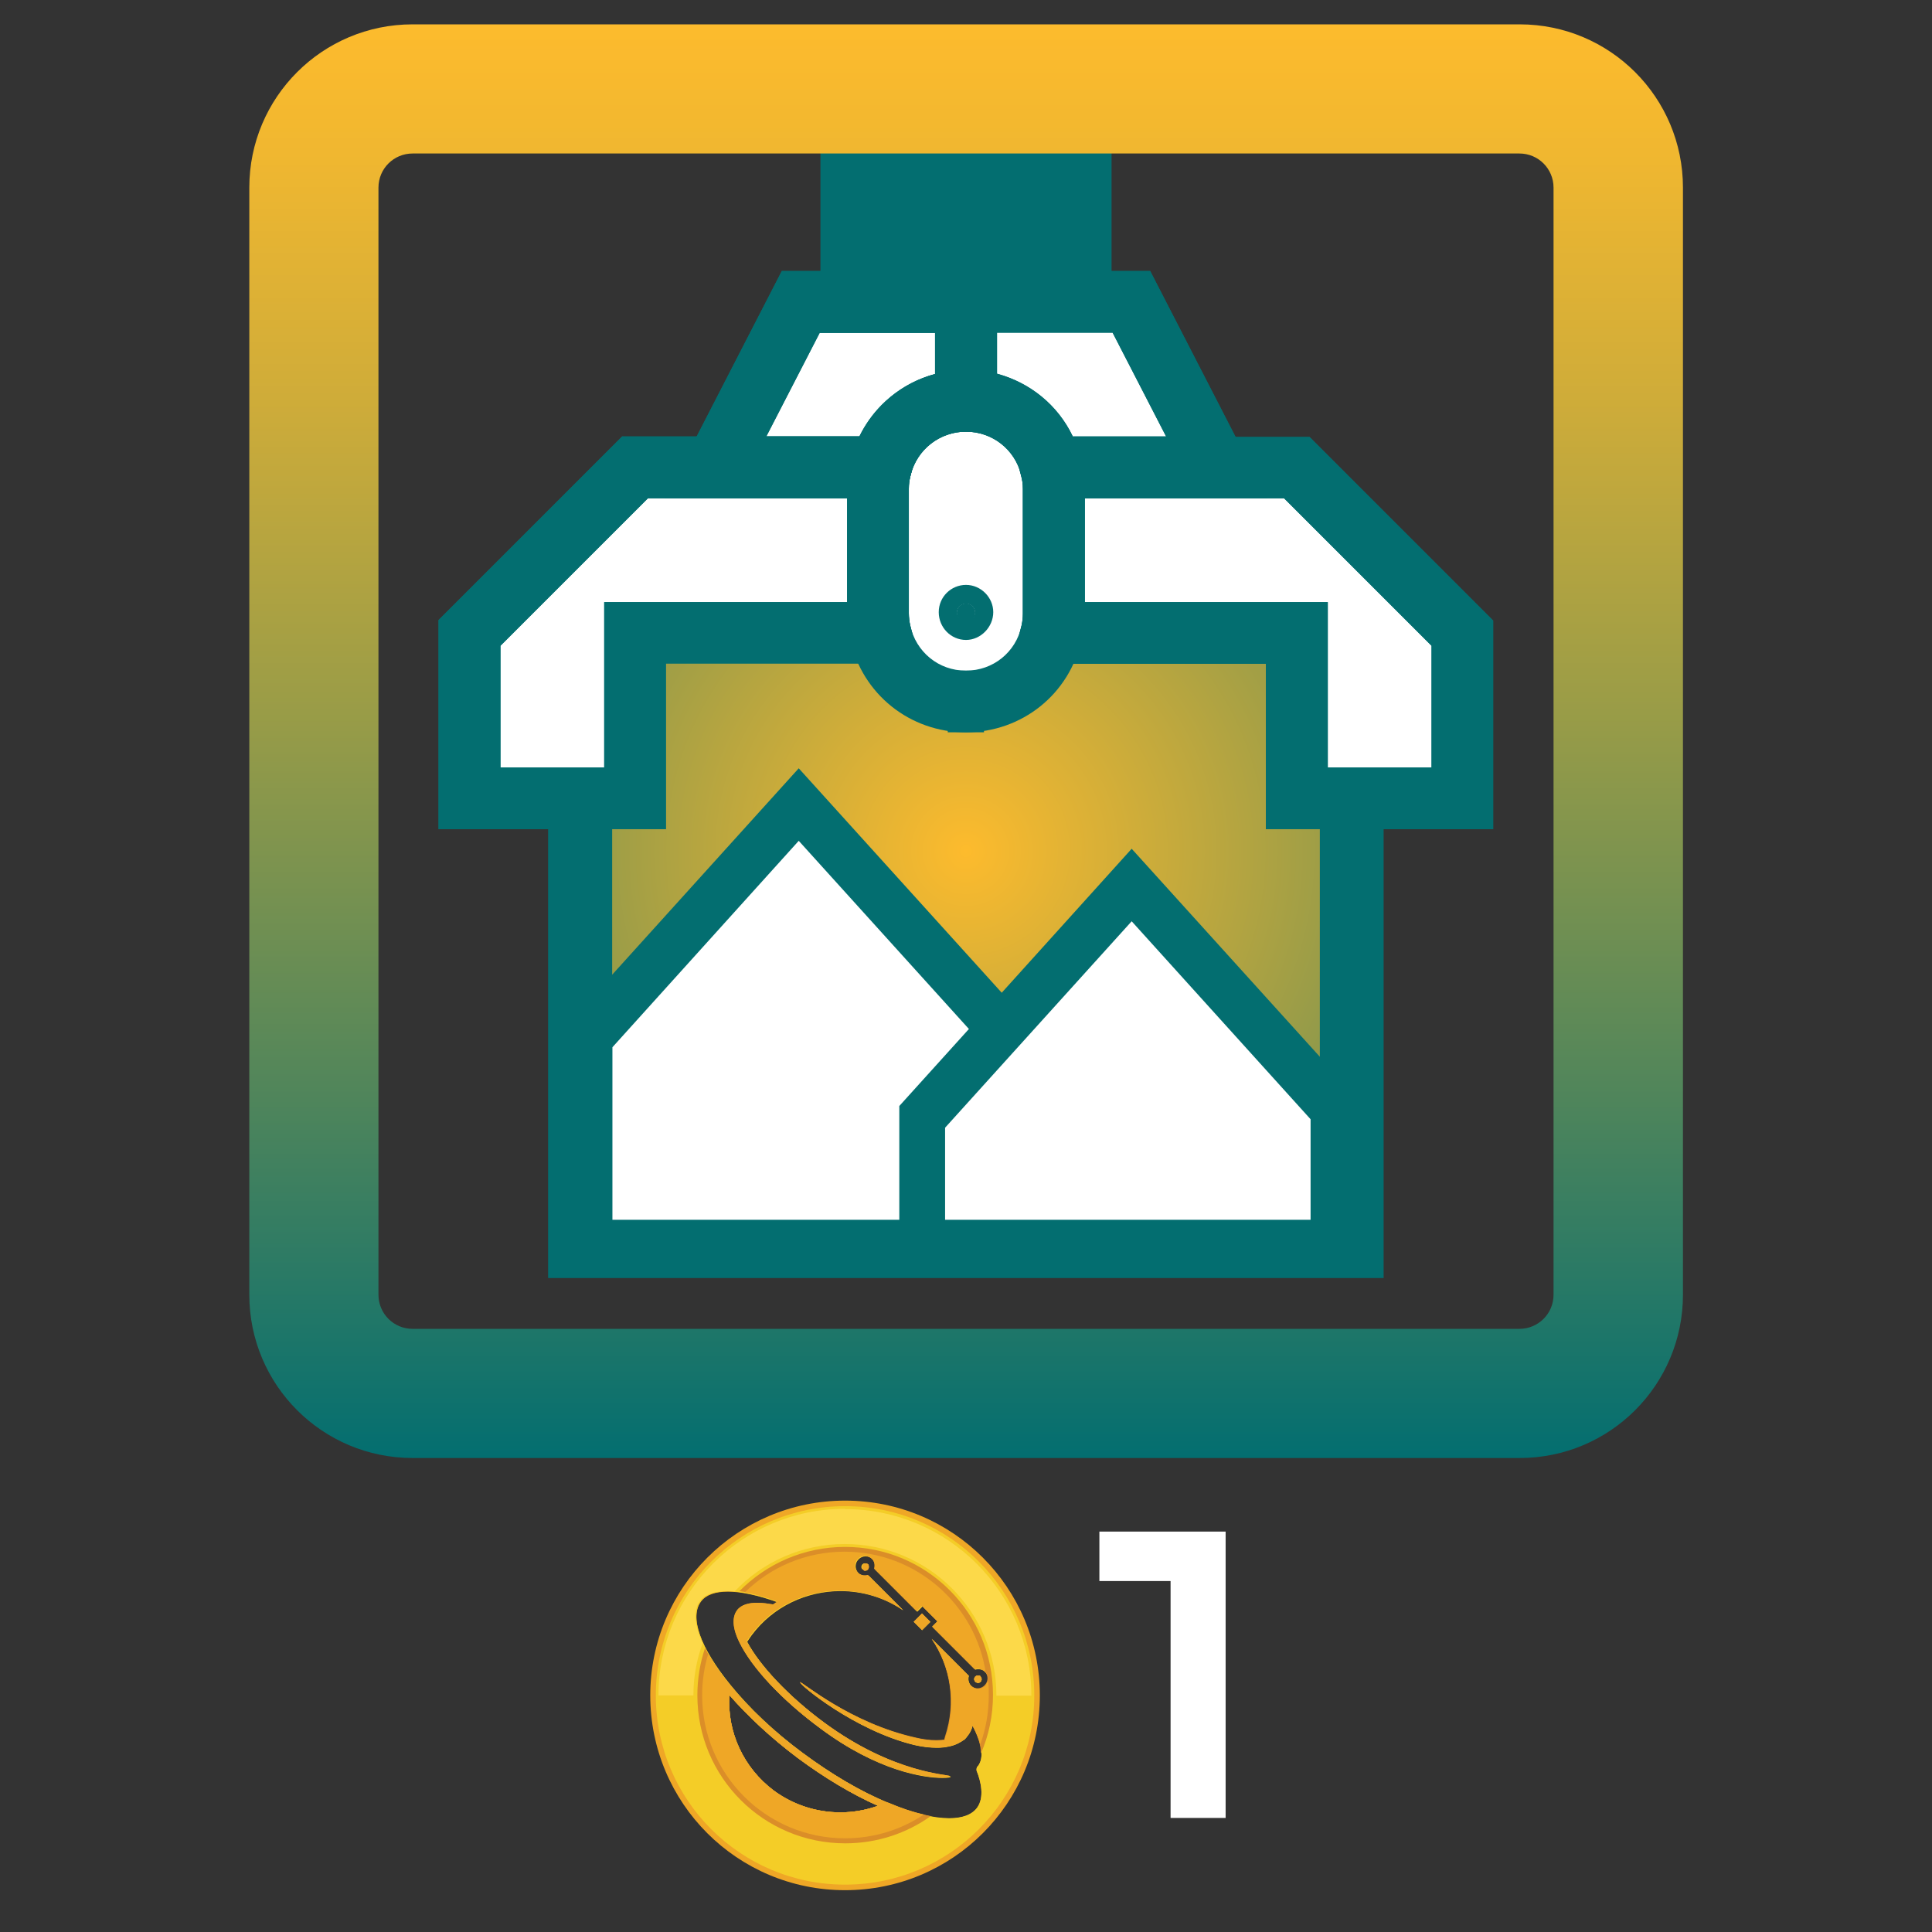 <svg xmlns="http://www.w3.org/2000/svg" xmlns:xlink="http://www.w3.org/1999/xlink" id="uuid-f82076ff-0d76-4d23-8da7-e4dd98bac28d" data-name="Camada 5" viewBox="0 0 73 73"><rect x="0" y="0" width="73" height="73" fill="#333333" stroke="none"/><defs><style>      .uuid-8dc1fc12-8732-45e6-a2e9-36c86be2b1be {        fill: #036e70;      }      .uuid-8dc1fc12-8732-45e6-a2e9-36c86be2b1be, .uuid-6dca6969-3988-435e-845e-5f0497f163ff, .uuid-147ee81e-c76e-4dcb-ba60-aecd045fcc3c, .uuid-e0eb967f-7b03-4009-b1fb-6322f815a9ee, .uuid-ea019ce2-6172-4c66-a045-781012ff678b, .uuid-cff49492-1311-4942-8fa3-9336b79dc0d6, .uuid-d4c6b28b-f7a4-4884-96d0-21d6e5410571, .uuid-7ca0235c-5393-4655-b7df-4025baf82f3a {        stroke-width: 0px;      }      .uuid-6dca6969-3988-435e-845e-5f0497f163ff {        fill: #fcd949;      }      .uuid-147ee81e-c76e-4dcb-ba60-aecd045fcc3c {        fill: #db8e28;      }      .uuid-e0eb967f-7b03-4009-b1fb-6322f815a9ee {        fill: #fff;      }      .uuid-ea019ce2-6172-4c66-a045-781012ff678b {        fill: url(#uuid-635b8486-96de-4333-9acd-e5ac0a24c23a);      }      .uuid-cff49492-1311-4942-8fa3-9336b79dc0d6 {        fill: #f4cd27;      }      .uuid-d4c6b28b-f7a4-4884-96d0-21d6e5410571 {        fill: url(#uuid-14d31384-b393-443b-9976-51ac7ee1ca93);      }      .uuid-7ca0235c-5393-4655-b7df-4025baf82f3a {        fill: #efa726;      }    </style><radialGradient id="uuid-14d31384-b393-443b-9976-51ac7ee1ca93" data-name="Gradiente sem nome 9" cx="-62.99" cy="-270.62" fx="-62.99" fy="-270.62" r="35.59" gradientTransform="translate(99.49 -238.46) scale(1 -1)" gradientUnits="userSpaceOnUse"><stop offset="0" stop-color="#fdbb2d"></stop><stop offset="1" stop-color="#036e70"></stop></radialGradient><linearGradient id="uuid-635b8486-96de-4333-9acd-e5ac0a24c23a" data-name="Gradiente sem nome 8" x1="-62.99" y1="-293.55" x2="-62.99" y2="-239.38" gradientTransform="translate(99.49 -238.46) scale(1 -1)" gradientUnits="userSpaceOnUse"><stop offset="0" stop-color="#036e70"></stop><stop offset=".25" stop-color="#4f855b"></stop><stop offset=".52" stop-color="#999c47"></stop><stop offset=".74" stop-color="#cfac39"></stop><stop offset=".91" stop-color="#f0b730"></stop><stop offset="1" stop-color="#fdbb2d"></stop></linearGradient></defs><g><g><g><rect class="uuid-7ca0235c-5393-4655-b7df-4025baf82f3a" x="34.62" y="61.07" width=".44" height=".44" transform="translate(-33.13 42.57) rotate(-44.99)"></rect><path class="uuid-7ca0235c-5393-4655-b7df-4025baf82f3a" d="m32.58,59.27s.03.02.04.03c0,0,0,0,0,0,0,0,0,0,0,0,0,0,0,0,0,0,0,0,0,0,.01,0,0,0,0,0,0,0,0,0,0,0,0,0,0,0,.01,0,.02,0,.08,0,.14-.06.14-.14,0-.01,0-.03,0-.04,0,0,0,0,0,0,0,0,0,0,0,0,0,0,0,0,0,0,0,0,0,0,0,0,0,0,0,0,0-.01,0,0,0,0,0,0,0,0,0,0,0,0,0,0,0,0,0,0,0,0,0,0,0,0,0,0,0,0,0,0,0,0,0,0,0,0-.03-.03-.06-.04-.1-.04-.08,0-.14.06-.14.14,0,.04.02.07.04.1h0Z"></path><path class="uuid-7ca0235c-5393-4655-b7df-4025baf82f3a" d="m37.05,63.34s-.03-.03-.05-.03c0,0-.01,0-.02,0,0,0-.02,0-.03,0-.08,0-.14.06-.14.14,0,0,0,0,0,.01,0,.03.02.06.04.09h0s.06.04.1.04c.08,0,.14-.06.14-.14,0-.04-.02-.07-.04-.1h0Z"></path><path class="uuid-7ca0235c-5393-4655-b7df-4025baf82f3a" d="m31.93,56.7c-4.06,0-7.36,3.29-7.36,7.36s3.29,7.36,7.36,7.36,7.36-3.29,7.36-7.36-3.29-7.36-7.36-7.36Zm1.22,11.54h0c-.45.16-.93.24-1.4.24-.89,0-1.78-.28-2.52-.83-1.13-.85-1.76-2.2-1.67-3.6.71.81,1.59,1.63,2.59,2.38,1,.74,2.03,1.36,3.02,1.8h-.01s0,0,0,0Zm3.54-4.53c-.1-.1-.13-.25-.09-.38l-1.38-1.38c.72,1.06.93,2.42.51,3.68h0s-.02.08-.03.11c0,.01,0,.01,0,.02-.09.01-.19.02-.3.02-.24,0-.5-.03-.79-.1-2.47-.55-4.27-2.1-4.37-2.1,0,0,0,0,0,0-.04.06,2.03,1.81,4.32,2.36.3.07.58.1.83.1.16,0,.3-.01.43-.04.3-.05.51-.19.59-.25h.01c.06-.05.11-.11.15-.17.09-.11.14-.23.18-.37.36.67.44,1.21.2,1.53-.01,0-.02.02-.03.03-.02.04-.03.09-.02.14.17.42.3,1.01.02,1.4-.2.27-.56.4-1.06.4-.59,0-1.38-.19-2.27-.57h0c-1.06-.43-2.18-1.1-3.26-1.9-1.08-.8-2.02-1.69-2.74-2.58-1.13-1.39-1.55-2.56-1.1-3.15.19-.25.54-.37,1.02-.37s1.15.14,1.89.41c-.01,0-.02.02-.03.02-.02,0-.03.02-.04.02-.02.02-.03.02-.05.04-.02,0-.03.02-.04.02h-.01c-.19-.03-.39-.06-.59-.06-.31,0-.6.07-.76.28-.14.19-.24.55.09,1.22h0c.47.96,1.6,2.17,3.04,3.23,2.16,1.61,3.91,1.86,4.6,1.86.2,0,.31-.02.31-.04-.03-.07-2.11-.08-4.76-2.03-1.36-1-2.46-2.18-2.93-3.07.06-.09.11-.17.17-.25.82-1.1,2.09-1.67,3.36-1.67.82,0,1.65.24,2.37.73l-1.31-1.31c-.13.04-.28.01-.38-.09-.15-.15-.15-.38,0-.53s.38-.15.53,0c.1.1.13.25.09.38l1.6,1.6.2-.2.59.59-.2.2,1.6,1.6c.13-.04.28-.01.38.09.15.15.15.38,0,.53-.15.15-.38.15-.53,0h0Z"></path></g><g><rect class="uuid-cff49492-1311-4942-8fa3-9336b79dc0d6" x="34.62" y="61.07" width=".44" height=".44" transform="translate(-33.13 42.57) rotate(-44.99)"></rect><path class="uuid-cff49492-1311-4942-8fa3-9336b79dc0d6" d="m37.05,63.34s-.03-.03-.05-.03c0,0-.01,0-.02,0,0,0-.02,0-.03,0-.08,0-.14.06-.14.14,0,0,0,0,0,.01,0,.03.02.06.04.09h0s.06.04.1.04c.08,0,.14-.06.14-.14,0-.04-.02-.07-.04-.1h0Z"></path><path class="uuid-cff49492-1311-4942-8fa3-9336b79dc0d6" d="m31.93,56.91c-3.95,0-7.15,3.2-7.15,7.15s3.2,7.15,7.15,7.15,7.15-3.2,7.15-7.15-3.2-7.15-7.15-7.15Zm1.22,11.33h0c-.45.16-.93.24-1.4.24-.89,0-1.78-.28-2.52-.83-1.13-.85-1.76-2.2-1.67-3.6.71.81,1.59,1.63,2.59,2.38,1,.74,2.03,1.36,3.02,1.8h-.01s0,0,0,0Zm2.07-6.3c.72,1.06.93,2.42.51,3.68h0s-.02.08-.03.11c0,.01,0,.01,0,.02-.09.01-.19.02-.3.02-.24,0-.5-.03-.79-.1-2.47-.55-4.27-2.1-4.37-2.1,0,0,0,0,0,0-.04.06,2.03,1.81,4.32,2.36.3.07.58.1.83.1.16,0,.3-.01.43-.04.3-.05.51-.19.59-.25h.01c.06-.05.11-.11.15-.17.09-.11.14-.23.18-.37.36.67.44,1.21.2,1.53-.01,0-.02.02-.03.03-.02.04-.03.09-.02.14.17.42.3,1.01.02,1.4-.2.27-.56.4-1.06.4-.59,0-1.38-.19-2.27-.57h0c-1.06-.43-2.18-1.1-3.26-1.9-1.08-.8-2.02-1.69-2.74-2.58-1.13-1.39-1.55-2.56-1.1-3.15.19-.25.54-.37,1.02-.37s1.15.14,1.89.41c-.01,0-.02.02-.03.02-.02,0-.03.02-.04.02-.02.02-.03.02-.05.04-.02,0-.03.02-.04.02h-.01c-.19-.03-.39-.06-.59-.06-.31,0-.6.07-.76.28-.14.19-.24.55.09,1.22h0c.47.96,1.6,2.17,3.04,3.23,2.16,1.61,3.91,1.86,4.6,1.86.2,0,.31-.02.31-.04-.03-.07-2.11-.08-4.76-2.03-1.36-1-2.46-2.18-2.93-3.07.06-.09.11-.17.17-.25.82-1.1,2.09-1.67,3.36-1.67.82,0,1.65.24,2.37.73l-1.31-1.31c-.13.04-.28.01-.38-.09-.15-.15-.15-.38,0-.53s.38-.15.53,0c.1.1.13.25.09.38l1.6,1.6.2-.2.59.59-.2.2,1.6,1.6c.13-.04.28-.01.38.09.15.15.15.38,0,.53-.15.15-.38.15-.53,0-.1-.1-.13-.25-.09-.38l-1.38-1.38h0Z"></path><path class="uuid-cff49492-1311-4942-8fa3-9336b79dc0d6" d="m32.58,59.27s.03.02.04.03c0,0,0,0,0,0,0,0,0,0,0,0,0,0,0,0,0,0,0,0,0,0,.01,0,0,0,0,0,0,0,0,0,0,0,0,0,0,0,.01,0,.02,0,.08,0,.14-.06.14-.14,0-.01,0-.03,0-.04,0,0,0,0,0,0,0,0,0,0,0,0,0,0,0,0,0,0,0,0,0,0,0,0,0,0,0,0,0-.01,0,0,0,0,0,0,0,0,0,0,0,0,0,0,0,0,0,0,0,0,0,0,0,0,0,0,0,0,0,0,0,0,0,0,0,0-.03-.03-.06-.04-.1-.04-.08,0-.14.06-.14.14,0,.04.02.07.04.1h0Z"></path></g><path class="uuid-6dca6969-3988-435e-845e-5f0497f163ff" d="m31.93,57.01c-3.89,0-7.05,3.15-7.05,7.05h1.32c0-.69.12-1.35.35-1.97-.32-.69-.36-1.25-.1-1.6.19-.25.54-.37,1.02-.37.09,0,.19,0,.29.01,1.04-1.1,2.52-1.79,4.16-1.79,3.16,0,5.73,2.56,5.73,5.73h1.32c0-3.89-3.15-7.05-7.05-7.05h0Z"></path><g><rect class="uuid-147ee81e-c76e-4dcb-ba60-aecd045fcc3c" x="34.62" y="61.06" width=".44" height=".44" transform="translate(-33.13 42.58) rotate(-45)"></rect><path class="uuid-147ee81e-c76e-4dcb-ba60-aecd045fcc3c" d="m29.37,60.52s-.02.02-.03.02c-.02,0-.03.02-.04.02-.02.02-.03.02-.05.04-.02,0-.03.02-.04.02h-.01c-.19-.03-.39-.06-.59-.06-.31,0-.6.07-.76.28-.14.19-.24.55.09,1.22h0c.47.96,1.6,2.17,3.04,3.23,2.16,1.61,3.91,1.86,4.6,1.86.2,0,.31-.02.31-.04-.03-.07-2.11-.08-4.76-2.03-1.36-1-2.46-2.18-2.93-3.07.06-.09.11-.17.17-.25.82-1.1,2.09-1.67,3.36-1.67.82,0,1.65.24,2.37.73l-1.31-1.31c-.13.04-.28.01-.38-.09-.15-.15-.15-.38,0-.53s.38-.15.53,0c.1.1.13.25.09.38l1.6,1.6.2-.2.59.59-.2.2,1.6,1.6c.13-.04.28-.01.38.09.15.15.15.38,0,.53-.15.15-.38.15-.53,0-.1-.1-.13-.25-.09-.38l-1.38-1.38c.72,1.06.93,2.42.51,3.68h0s-.02.08-.03.11c0,.01,0,.01,0,.02-.09.01-.19.02-.3.02-.24,0-.5-.03-.79-.1-2.47-.55-4.27-2.1-4.37-2.1,0,0,0,0,0,0-.04.06,2.03,1.81,4.32,2.36.3.07.58.1.83.1.16,0,.3-.01.43-.04.3-.05.51-.19.59-.25h.01c.06-.05.11-.11.15-.17.09-.11.14-.23.18-.37.23.42.34.79.33,1.08.3-.68.46-1.43.46-2.22,0-3.09-2.5-5.59-5.59-5.59-1.56,0-2.97.64-3.99,1.67.42.06.9.18,1.43.38h0Z"></path><path class="uuid-147ee81e-c76e-4dcb-ba60-aecd045fcc3c" d="m36.81,63.45s.02.06.04.09h0s.06.04.1.04c.08,0,.14-.06.14-.14,0-.04-.02-.07-.04-.1h0s-.03-.03-.05-.03c0,0-.01,0-.02,0,0,0-.02,0-.03,0-.08,0-.14.06-.14.14,0,0,0,0,0,.01h0Z"></path><path class="uuid-147ee81e-c76e-4dcb-ba60-aecd045fcc3c" d="m32.82,59.13s0,0,0,0c0,0,0,0,0,0,0,0,0,0,0,0,0,0,0,0,0,0,0,0,0,0,0-.01,0,0,0,0,0,0,0,0,0,0,0,0,0,0,0,0,0,0,0,0,0,0,0,0,0,0,0,0,0,0,0,0,0,0,0,0-.03-.03-.06-.04-.1-.04-.08,0-.14.06-.14.14,0,.04.02.07.04.1h0s.03.02.04.03c0,0,0,0,0,0,0,0,0,0,0,0,0,0,0,0,0,0,0,0,0,0,.01,0,0,0,0,0,0,0,0,0,0,0,0,0,0,0,.01,0,.02,0,.08,0,.14-.06.14-.14,0-.01,0-.03,0-.04h0Z"></path><path class="uuid-147ee81e-c76e-4dcb-ba60-aecd045fcc3c" d="m33.56,68.12h0c-1.06-.43-2.18-1.1-3.26-1.9-1.08-.8-2.02-1.69-2.74-2.58-.4-.49-.71-.95-.92-1.37-.19.56-.29,1.17-.29,1.79,0,3.09,2.5,5.59,5.59,5.59,1.2,0,2.32-.38,3.23-1.03-.47-.09-1.01-.25-1.6-.5h0Zm-.41.12h0c-.45.16-.93.24-1.4.24-.89,0-1.78-.28-2.52-.83-1.13-.85-1.76-2.2-1.67-3.6.71.81,1.59,1.63,2.59,2.38,1,.74,2.03,1.36,3.02,1.8h-.01s0,0,0,0Z"></path></g><g><path class="uuid-7ca0235c-5393-4655-b7df-4025baf82f3a" d="m29.37,60.52s-.02.02-.03.02c-.02,0-.03.02-.04.02-.02.02-.03.02-.05.04-.02,0-.03.02-.04.02h-.01c-.19-.03-.39-.06-.59-.06-.31,0-.6.07-.76.28-.14.19-.24.55.09,1.22h0c.47.96,1.6,2.17,3.04,3.23,2.16,1.61,3.91,1.86,4.6,1.86.2,0,.31-.02.31-.04-.03-.07-2.11-.08-4.76-2.03-1.36-1-2.46-2.18-2.93-3.07.06-.09.11-.17.17-.25.82-1.1,2.09-1.67,3.36-1.67.82,0,1.65.24,2.37.73l-1.31-1.31c-.13.04-.28.01-.38-.09-.15-.15-.15-.38,0-.53s.38-.15.53,0c.1.1.13.25.09.38l1.6,1.6.2-.2.59.59-.2.2,1.6,1.6c.13-.04.28-.01.38.09.02.02.04.04.05.07-.39-2.6-2.64-4.59-5.34-4.59-1.46,0-2.79.58-3.76,1.53.36.07.77.18,1.21.34h0Z"></path><path class="uuid-7ca0235c-5393-4655-b7df-4025baf82f3a" d="m36.81,63.45s.02.06.04.09h0s.06.04.1.04c.08,0,.14-.06.14-.14,0-.04-.02-.07-.04-.1h0s-.03-.03-.05-.03c0,0-.01,0-.02,0,0,0-.02,0-.03,0-.08,0-.14.06-.14.14,0,0,0,0,0,.01h0Z"></path><rect class="uuid-7ca0235c-5393-4655-b7df-4025baf82f3a" x="34.62" y="61.06" width=".44" height=".44" transform="translate(-33.13 42.58) rotate(-45)"></rect><path class="uuid-7ca0235c-5393-4655-b7df-4025baf82f3a" d="m33.56,68.12h0c-1.06-.43-2.18-1.1-3.26-1.9-1.08-.8-2.02-1.69-2.74-2.58-.33-.4-.6-.79-.8-1.15-.15.5-.23,1.02-.23,1.57,0,2.98,2.42,5.4,5.4,5.4,1.1,0,2.13-.33,2.98-.9-.41-.09-.86-.24-1.35-.45h0Zm-.41.12h0c-.45.16-.93.24-1.4.24-.89,0-1.78-.28-2.52-.83-1.13-.85-1.76-2.2-1.67-3.6.71.81,1.59,1.63,2.59,2.38,1,.74,2.03,1.36,3.02,1.8h-.01s0,0,0,0Z"></path><path class="uuid-7ca0235c-5393-4655-b7df-4025baf82f3a" d="m32.82,59.13s0,0,0,0c0,0,0,0,0,0,0,0,0,0,0,0,0,0,0,0,0,0,0,0,0,0,0-.01,0,0,0,0,0,0,0,0,0,0,0,0,0,0,0,0,0,0,0,0,0,0,0,0,0,0,0,0,0,0,0,0,0,0,0,0-.03-.03-.06-.04-.1-.04-.08,0-.14.06-.14.14,0,.04.02.07.04.1h0s.03.02.04.03c0,0,0,0,0,0,0,0,0,0,0,0,0,0,0,0,0,0,0,0,0,0,.01,0,0,0,0,0,0,0,0,0,0,0,0,0,0,0,.01,0,.02,0,.08,0,.14-.06.14-.14,0-.01,0-.03,0-.04h0Z"></path><path class="uuid-7ca0235c-5393-4655-b7df-4025baf82f3a" d="m37.31,63.55c-.02.06-.05.11-.09.15-.15.15-.38.15-.53,0-.1-.1-.13-.25-.09-.38l-1.38-1.38c.72,1.06.93,2.42.51,3.68h0s-.02.08-.03.11c0,.01,0,.01,0,.02-.09.01-.19.02-.3.02-.24,0-.5-.03-.79-.1-2.47-.55-4.27-2.1-4.37-2.1,0,0,0,0,0,0-.04.06,2.03,1.81,4.32,2.36.3.07.58.1.83.1.16,0,.3-.01.43-.04.3-.05.51-.19.59-.25h.01c.06-.05.11-.11.15-.17.09-.11.14-.23.18-.37.14.26.23.5.29.71.21-.58.32-1.2.32-1.85,0-.17,0-.34-.02-.51h0Z"></path></g></g><path class="uuid-e0eb967f-7b03-4009-b1fb-6322f815a9ee" d="m41.54,59.73v-1.86h4.77v10.82h-2.08v-8.95h-2.69Z"></path></g><g><g><rect class="uuid-8dc1fc12-8732-45e6-a2e9-36c86be2b1be" x="20.71" y="22.7" width="31.57" height="25.59"></rect><g><polygon class="uuid-e0eb967f-7b03-4009-b1fb-6322f815a9ee" points="35.71 42.61 35.71 46.09 49.52 46.09 49.52 42.29 42.76 34.81 35.71 42.61"></polygon><polygon class="uuid-d4c6b28b-f7a4-4884-96d0-21d6e5410571" points="30.18 29.03 37.85 37.51 42.76 32.07 49.87 39.93 49.87 24.39 23.13 24.39 23.13 36.83 30.18 29.03"></polygon><polygon class="uuid-e0eb967f-7b03-4009-b1fb-6322f815a9ee" points="23.14 39.57 23.14 46.09 33.98 46.09 33.98 41.79 36.61 38.88 30.18 31.77 23.14 39.57"></polygon></g><g><path class="uuid-e0eb967f-7b03-4009-b1fb-6322f815a9ee" d="m18.22,24.11v5.57l5.59.46.4-6.03,8.48-.68,1.9,2.35,2.71.67,2.75-2.02,7.35-.52,1.72.79-.61,4.98,5.57.46s1.22-.82,1.22-1.15-.54-4.89-.54-4.89l-4.64-5.28-3.89-1.45-3.69-6.46-12.36.28-3.17,5.97-3.35.47-4.23,4.45-.54,1.39-.69.62h0Z"></path><g><g><g><path class="uuid-8dc1fc12-8732-45e6-a2e9-36c86be2b1be" d="m33.66,18.14h-7.42l3.71-7.22h7.03v4.7h-.48c-1.31,0-2.44.88-2.75,2.15l-.09.37h.01Zm-5.84-.96h5.11c.48-1.35,1.67-2.31,3.09-2.49v-2.81h-5.48l-2.72,5.29h0Z"></path><path class="uuid-8dc1fc12-8732-45e6-a2e9-36c86be2b1be" d="m34.2,18.83h-9.08l4.42-8.59h8.13v6.07h-1.17c-.99,0-1.85.67-2.09,1.63l-.22.89h0Zm-5.25-2.34h3.53c.57-1.17,1.61-2.03,2.86-2.36v-1.55h-4.37s-2.02,3.92-2.02,3.92Z"></path></g><g><path class="uuid-8dc1fc12-8732-45e6-a2e9-36c86be2b1be" d="m24.48,30.65h-7.22v-6.93l6.53-6.53h10.11l-.16.6c-.06.23-.09.46-.09.69v4.71c0,.21.03.42.07.61l.15.6h-9.4v6.25h0Zm-6.26-.96h5.29v-6.25h9.19c0-.08-.01-.17-.01-.25v-4.71c0-.11,0-.22.02-.33h-8.52l-5.97,5.97v5.57h0Z"></path><path class="uuid-8dc1fc12-8732-45e6-a2e9-36c86be2b1be" d="m25.16,31.33h-8.59v-7.9l6.94-6.94h11.28l-.38,1.46c-.05.18-.07.35-.07.51v4.71c0,.15.02.31.05.45l.37,1.45h-9.6s0,6.25,0,6.25Zm-6.25-2.33h3.92v-6.25h9.18v-3.92h-7.53l-5.57,5.57s0,4.6,0,4.6Z"></path></g><g><path class="uuid-8dc1fc12-8732-45e6-a2e9-36c86be2b1be" d="m36.5,26.98c-1.8,0-3.33-1.22-3.71-2.97-.07-.25-.1-.54-.1-.83v-4.71c0-.31.04-.62.12-.93.42-1.69,1.93-2.88,3.68-2.88v.96c-1.31,0-2.44.88-2.75,2.15-.06.24-.09.47-.09.69v4.71c0,.21.03.42.07.61.29,1.32,1.42,2.23,2.77,2.23v.96h0Z"></path><path class="uuid-8dc1fc12-8732-45e6-a2e9-36c86be2b1be" d="m37.19,27.67h-.69c-2.12,0-3.92-1.44-4.38-3.51-.08-.3-.11-.63-.11-.98v-4.71c0-.36.05-.73.14-1.1.49-1.99,2.28-3.39,4.35-3.39h.69v2.33h-.69c-.99,0-1.85.67-2.09,1.63-.05.2-.07.36-.07.53v4.71c0,.15.02.31.05.45.22,1.01,1.08,1.71,2.1,1.71h.69s0,2.33,0,2.33Z"></path></g><g><path class="uuid-8dc1fc12-8732-45e6-a2e9-36c86be2b1be" d="m36.5,22.8c-.19,0-.35.16-.35.35,0,.2.15.36.35.36s.35-.16.35-.36-.16-.35-.35-.35Z"></path><path class="uuid-8dc1fc12-8732-45e6-a2e9-36c86be2b1be" d="m36.5,24.18c-.57,0-1.03-.47-1.03-1.05s.47-1.03,1.03-1.03,1.03.47,1.03,1.03-.47,1.05-1.03,1.05Zm0-1.37c-.18,0-.34.15-.34.33s.15.34.34.34.34-.15.34-.34-.16-.33-.34-.33Z"></path></g><g><path class="uuid-8dc1fc12-8732-45e6-a2e9-36c86be2b1be" d="m33.66,18.14h-7.42l3.71-7.22h7.03v4.7h-.48c-1.31,0-2.44.88-2.75,2.15l-.09.37h.01Zm-5.84-.96h5.11c.48-1.35,1.67-2.31,3.09-2.49v-2.81h-5.48l-2.72,5.29h0Z"></path><path class="uuid-8dc1fc12-8732-45e6-a2e9-36c86be2b1be" d="m34.2,18.83h-9.08l4.42-8.59h8.13v6.07h-1.17c-.99,0-1.85.67-2.09,1.63l-.22.89h0Zm-5.25-2.34h3.53c.57-1.17,1.61-2.03,2.86-2.36v-1.55h-4.37s-2.02,3.92-2.02,3.92Z"></path></g><g><path class="uuid-8dc1fc12-8732-45e6-a2e9-36c86be2b1be" d="m24.48,30.65h-7.22v-6.93l6.53-6.53h10.11l-.16.6c-.06.23-.09.46-.09.69v4.71c0,.21.03.42.07.61l.15.6h-9.4v6.25h0Zm-6.26-.96h5.29v-6.25h9.19c0-.08-.01-.17-.01-.25v-4.71c0-.11,0-.22.02-.33h-8.52l-5.97,5.97v5.57h0Z"></path><path class="uuid-8dc1fc12-8732-45e6-a2e9-36c86be2b1be" d="m25.16,31.33h-8.59v-7.9l6.94-6.94h11.28l-.38,1.46c-.05.18-.07.35-.07.51v4.71c0,.15.02.31.05.45l.37,1.45h-9.6s0,6.25,0,6.25Zm-6.25-2.33h3.92v-6.25h9.18v-3.92h-7.53l-5.57,5.57s0,4.6,0,4.6Z"></path></g></g><g><g><path class="uuid-8dc1fc12-8732-45e6-a2e9-36c86be2b1be" d="m39.25,17.78c-.31-1.27-1.44-2.15-2.75-2.15h-.48v-4.7h7.03l3.71,7.22h-7.42l-.09-.37h.01Zm3.21-5.88h-5.48v2.81c1.42.18,2.61,1.14,3.09,2.49h5.11l-2.72-5.29h0Z"></path><path class="uuid-8dc1fc12-8732-45e6-a2e9-36c86be2b1be" d="m47.89,18.83h-9.08l-.22-.89c-.24-.96-1.09-1.63-2.09-1.63h-1.17v-6.07h8.13l4.42,8.59h0Zm-7.36-2.34h3.53l-2.02-3.92h-4.37v1.55c1.26.34,2.3,1.19,2.86,2.36Z"></path></g><g><path class="uuid-8dc1fc12-8732-45e6-a2e9-36c86be2b1be" d="m48.52,24.39h-9.4l.15-.6c.05-.19.07-.4.07-.61v-4.71c0-.23-.03-.46-.09-.69l-.16-.6h10.11l6.53,6.53v6.93h-7.22v-6.25h0Zm6.26-.28l-5.97-5.97h-8.52c.01.11.02.22.02.33v4.71c0,.09,0,.17-.01.25h9.19v6.25h5.29v-5.57h0Z"></path><path class="uuid-8dc1fc12-8732-45e6-a2e9-36c86be2b1be" d="m56.42,31.33h-8.59v-6.25h-9.6l.37-1.45c.03-.14.05-.29.05-.44v-4.71c0-.17-.02-.34-.07-.51l-.38-1.46h11.28l6.94,6.94v7.9h0Zm-6.25-2.33h3.92v-4.6l-5.57-5.57h-7.53v3.92h9.18s0,6.25,0,6.25Z"></path></g><g><path class="uuid-8dc1fc12-8732-45e6-a2e9-36c86be2b1be" d="m36.5,26.98c1.8,0,3.33-1.22,3.71-2.97.07-.25.1-.54.1-.83v-4.71c0-.31-.04-.62-.12-.93-.42-1.69-1.93-2.88-3.68-2.88v.96c1.31,0,2.44.88,2.75,2.15.06.24.09.47.09.69v4.71c0,.21-.03.42-.07.61-.29,1.32-1.42,2.23-2.77,2.23v.96h0Z"></path><path class="uuid-8dc1fc12-8732-45e6-a2e9-36c86be2b1be" d="m36.5,27.67h-.69v-2.33h.69c1.02,0,1.88-.69,2.1-1.69.04-.15.05-.31.05-.47v-4.71c0-.17-.02-.34-.07-.53-.24-.96-1.09-1.63-2.09-1.63h-.69v-2.33h.69c2.07,0,3.86,1.4,4.35,3.4.09.36.14.74.14,1.09v4.71c0,.35-.04.68-.12,1-.45,2.05-2.25,3.49-4.37,3.49h0Z"></path></g><g><path class="uuid-8dc1fc12-8732-45e6-a2e9-36c86be2b1be" d="m39.25,17.78c-.31-1.27-1.44-2.15-2.75-2.15h-.48v-4.7h7.03l3.71,7.22h-7.42l-.09-.37h.01Zm3.21-5.88h-5.48v2.81c1.42.18,2.61,1.14,3.09,2.49h5.11l-2.72-5.29h0Z"></path><path class="uuid-8dc1fc12-8732-45e6-a2e9-36c86be2b1be" d="m47.89,18.83h-9.08l-.22-.89c-.24-.96-1.09-1.63-2.09-1.63h-1.17v-6.07h8.13l4.42,8.59h0Zm-7.36-2.34h3.53l-2.02-3.92h-4.37v1.55c1.26.34,2.3,1.19,2.86,2.36Z"></path></g><g><path class="uuid-8dc1fc12-8732-45e6-a2e9-36c86be2b1be" d="m48.52,24.39h-9.4l.15-.6c.05-.19.07-.4.07-.61v-4.71c0-.23-.03-.46-.09-.69l-.16-.6h10.11l6.53,6.53v6.93h-7.22v-6.25h0Zm6.26-.28l-5.97-5.97h-8.52c.01.11.02.22.02.33v4.71c0,.09,0,.17-.01.25h9.19v6.25h5.29v-5.57h0Z"></path><path class="uuid-8dc1fc12-8732-45e6-a2e9-36c86be2b1be" d="m56.42,31.33h-8.59v-6.25h-9.6l.37-1.45c.03-.14.05-.29.05-.44v-4.71c0-.17-.02-.34-.07-.51l-.38-1.46h11.28l6.94,6.94v7.9h0Zm-6.25-2.33h3.92v-4.6l-5.57-5.57h-7.53v3.92h9.18s0,6.25,0,6.25Z"></path></g></g></g></g></g><rect class="uuid-8dc1fc12-8732-45e6-a2e9-36c86be2b1be" x="31" y="3.7" width="11" height="6.86"></rect><path class="uuid-ea019ce2-6172-4c66-a045-781012ff678b" d="m57.41,5.8c.72,0,1.29.58,1.29,1.29v41.83c0,.72-.58,1.29-1.29,1.29H15.59c-.72,0-1.29-.58-1.29-1.29V7.09c0-.72.58-1.29,1.29-1.29h41.83m0-4.88H15.59c-3.41,0-6.17,2.76-6.17,6.17v41.83c0,3.41,2.76,6.17,6.17,6.17h41.83c3.41,0,6.17-2.76,6.17-6.17V7.09c0-3.41-2.76-6.17-6.17-6.17h0Z"></path></g></svg>